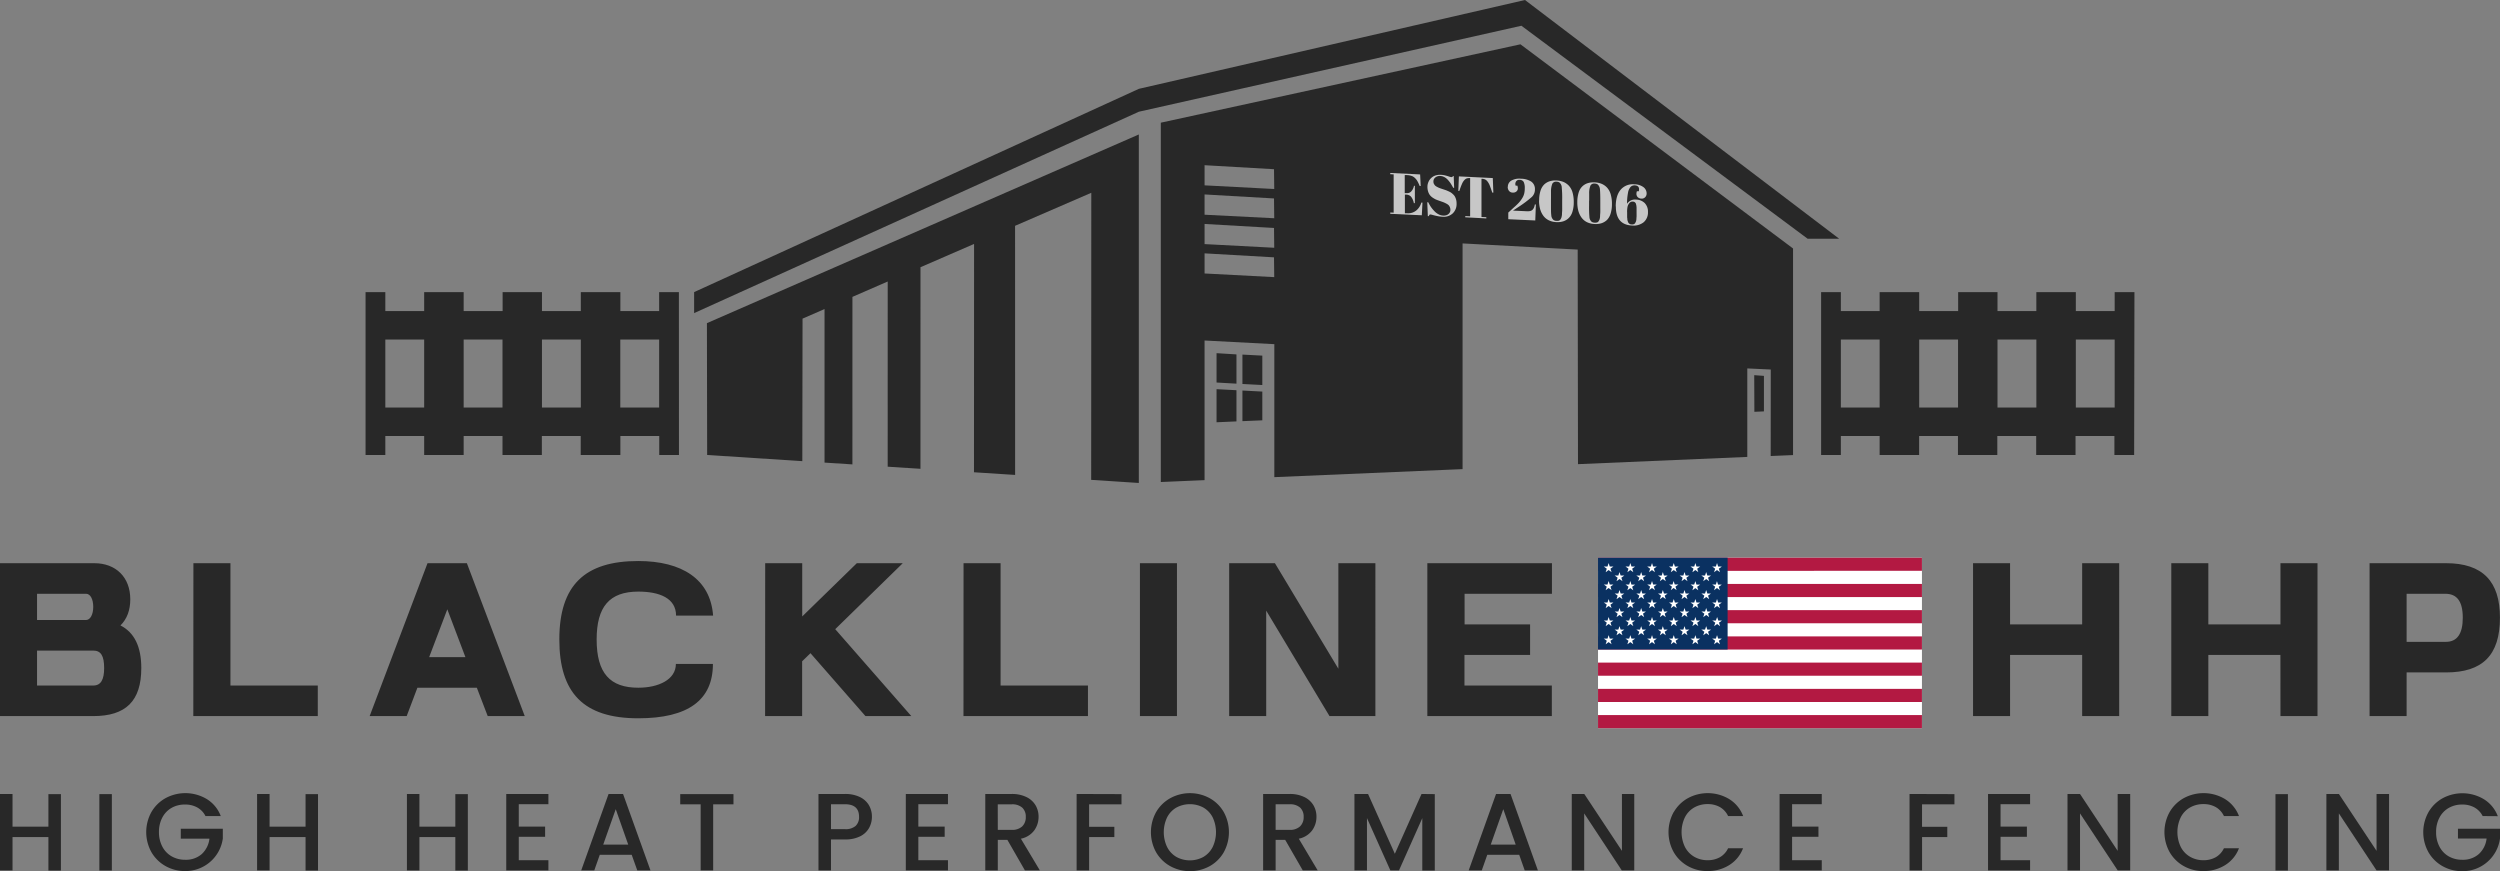 <?xml version="1.0" encoding="UTF-8"?>
<svg xmlns="http://www.w3.org/2000/svg" viewBox="0 0 1080 376.35">
  <rect x="0" y="0" width="1080" height="376.35" fill="#808080" stroke="none"/>
  <defs>
    <style>.cls-1{fill:#282828;}.cls-2{fill:#fff;}.cls-3{fill:#b31942;}.cls-4{fill:#0a3161;}.cls-5{fill:#c7c7c7;}</style>
  </defs>
  <g id="Layer_1" data-name="Layer 1">
    <path class="cls-1" d="M0,309.35H40.28c14,0,20.76-6.41,20.76-20.75,0-9.25-3-15.37-9-18.41,2.83-2.81,4.24-6.59,4.24-11.3,0-9.54-6.23-15.59-15.56-15.59H0Zm40.28-13.2H16v-15.1H40.28c3.31,0,4.71,2.26,4.71,7.55,0,5-1.4,7.55-4.71,7.55Zm-3.1-28.31H16V256.51H37.18c1.88,0,3.1,2.38,3.1,5.67s-1.3,5.66-3.1,5.66Zm46.33,41.51h53.77v-13.2H99.55V243.3h-16Zm127.18,0h16l-25-66.05h-17l-25,66.05h16l4.63-12.26h25.67Zm-9.63-25.47H185.4l7.84-20.66Zm74.65,26.42q32.27,0,32.27-23.49h-16c0,6.8-7.55,10.28-16.23,10.28-12.19,0-18-6.23-18-20.84,0-14.07,5.47-20.68,18-20.68,9.14,0,16.31,2.83,16.31,10.38h16c-1.13-15.74-13.48-23.59-32.35-23.59-23,0-34.08,10.38-34.08,33.89,0,23,10.38,34.05,34.08,34.05Zm54.81-.95h16V285.68l3.61-3.5,23.75,27.17h19.81L360.82,271.8,390,243.3H370.15l-23.59,23v-23h-16Zm85.7,0H470v-13.2H432.25V243.3h-16Zm76.23,0h16V243.3h-16Zm81.9,0h19.82V243.3h-16v45.59L550.77,243.3H531v66.05h16V263.79Zm42.26,0h53.78v-13.2H632.65V282.94H661V269.73h-28.3V256.51h37.74V243.3H616.61Zm282.88,0h16V243.3h-16v26.43H868.35V243.3h-16v66.05h16V282.94h31.14Zm85.67,0h16V243.3h-16v26.43H954V243.3H938v66.05h16V282.94h31.14Zm38.5,0h16V290.49h17c15.77,0,23.32-7.36,23.32-23.68,0-15.57-7.36-23.51-23.32-23.51h-33Zm33-32.07h-17V256.51h16.71c5,0,7.55,3.21,7.55,10.38,0,6.9-2.45,10.39-7.28,10.39Zm0,0"></path>
    <rect class="cls-2" x="690.35" y="240.93" width="139.93" height="73.65"></rect>
    <path class="cls-3" d="M830.28,308.92v5.66H690.35v-5.66ZM690.35,297.58v5.67H830.28v-5.67Zm0-11.33v5.67H830.28v-5.67Zm0-11.33v5.67H830.28v-5.67Zm0-11.33v5.66H830.28v-5.66Zm0-11.33v5.66H830.28v-5.66Zm0-11.33v5.67H830.28v-5.67Zm0,0"></path>
    <rect class="cls-4" x="690.35" y="240.93" width="55.98" height="39.66"></rect>
    <path class="cls-2" d="M694.93,243.24l.49,1.51H697l-1.29.93.5,1.51-1.29-.93-1.28.93.49-1.51-1.28-.93h1.59Zm8.88,1.51h-1.59l1.28.93-.49,1.51,1.29-.93,1.28.93-.49-1.51,1.28-.93h-1.58l-.49-1.51Zm9.36,0h-1.58l1.27.93-.48,1.51,1.28-.93,1.28.93-.49-1.51,1.28-.93h-1.58l-.49-1.51Zm9.36,0H721l1.28.93-.49,1.51,1.28-.93,1.28.93-.49-1.51,1.29-.93h-1.59l-.49-1.51Zm9.37,0h-1.59l1.28.93-.49,1.51,1.29-.93,1.27.93-.48-1.51,1.28-.93h-1.59l-.48-1.51Zm9.36,0h-1.59l1.28.93-.49,1.51,1.29-.93,1.28.93-.49-1.51,1.28-.93h-1.58l-.49-1.51Zm-42.14,3.89h-1.58l1.28.93-.49,1.51,1.28-.94,1.29.94-.49-1.51,1.28-.93h-1.58l-.5-1.51Zm9.37,0H706.9l1.29.93-.49,1.51,1.28-.94,1.28.94-.49-1.51,1.28-.93h-1.58l-.49-1.51Zm9.36,0h-1.59l1.29.93-.49,1.51,1.28-.94,1.28.94-.49-1.51,1.28-.93h-1.58l-.49-1.51Zm9.36,0h-1.58l1.28.93-.49,1.51,1.28-.94,1.29.94-.49-1.51,1.28-.93H728.2l-.5-1.51Zm9.36,0H735l1.28.93-.49,1.51,1.28-.94,1.29.94-.49-1.51,1.28-.93h-1.59l-.49-1.51ZM694.93,251l.49,1.51H697l-1.29.93.5,1.51-1.29-.93-1.28.93.49-1.51-1.28-.93h1.59Zm8.88,1.51h-1.59l1.28.93L703,255l1.29-.93,1.28.93-.49-1.51,1.28-.93h-1.58L704.3,251Zm9.36,0h-1.58l1.27.93-.48,1.51,1.28-.93,1.28.93-.49-1.51,1.28-.93h-1.58l-.49-1.51Zm9.36,0H721l1.28.93-.49,1.51L723,254l1.28.93-.49-1.51,1.29-.93h-1.59L723,251Zm9.37,0h-1.59l1.28.93L731.1,255l1.29-.93,1.27.93-.48-1.51,1.28-.93h-1.59l-.48-1.51Zm9.36,0h-1.59l1.28.93-.49,1.51,1.29-.93L743,255l-.49-1.51,1.28-.93h-1.58l-.49-1.51Zm-42.14,3.89h-1.58l1.28.93-.49,1.51,1.28-.94,1.29.94-.49-1.51,1.28-.93h-1.58l-.5-1.51Zm9.37,0H706.9l1.29.93-.49,1.51,1.28-.94,1.28.94-.49-1.51,1.28-.93h-1.58L709,254.9Zm9.36,0h-1.59l1.29.93-.49,1.51,1.28-.94,1.28.94-.49-1.51,1.28-.93h-1.58l-.49-1.51Zm9.36,0h-1.58l1.28.93-.49,1.51,1.28-.94,1.29.94-.49-1.51,1.28-.93H728.2l-.5-1.51Zm9.36,0H735l1.28.93-.49,1.51,1.28-.94,1.29.94-.49-1.51,1.28-.93h-1.59l-.49-1.51Zm-41.64,2.37.49,1.52H697l-1.29.92.5,1.51-1.29-.93-1.28.93.49-1.51-1.28-.92h1.59Zm8.88,1.52h-1.59l1.28.92-.49,1.51,1.29-.93,1.28.93-.49-1.51,1.28-.92h-1.58l-.49-1.52Zm9.36,0h-1.58l1.27.92-.48,1.51,1.28-.93,1.28.93-.49-1.51,1.28-.92h-1.58l-.49-1.52Zm9.36,0H721l1.28.92-.49,1.51,1.28-.93,1.28.93-.49-1.51,1.29-.92h-1.59l-.49-1.52Zm9.37,0h-1.59l1.28.92-.49,1.51,1.29-.93,1.27.93-.48-1.51,1.28-.92h-1.59l-.48-1.52Zm9.36,0h-1.59l1.28.92-.49,1.51,1.29-.93,1.28.93-.49-1.51,1.28-.92h-1.58l-.49-1.52Zm-42.14,3.88h-1.58l1.28.93-.49,1.51,1.28-.94,1.29.94-.49-1.51,1.28-.93h-1.58l-.5-1.51Zm9.37,0H706.9l1.29.93-.49,1.51,1.28-.94,1.28.94-.49-1.51,1.28-.93h-1.58l-.49-1.51Zm9.36,0h-1.59l1.29.93-.49,1.51,1.28-.94,1.28.94-.49-1.51,1.28-.93h-1.58l-.49-1.51Zm9.36,0h-1.58l1.28.93-.49,1.51,1.28-.94,1.29.94-.49-1.51,1.28-.93H728.2l-.5-1.51Zm9.36,0H735l1.28.93-.49,1.51,1.28-.94,1.29.94-.49-1.51,1.28-.93h-1.59l-.49-1.51Zm-41.64,2.37.49,1.52H697l-1.29.92.5,1.52-1.29-.94-1.28.94.49-1.52-1.28-.92h1.59Zm8.88,1.52h-1.59l1.28.92-.49,1.52,1.29-.94,1.28.94-.49-1.52,1.28-.92h-1.58l-.49-1.52Zm9.36,0h-1.58l1.27.92-.48,1.52,1.28-.94,1.28.94-.49-1.52,1.28-.92h-1.58l-.49-1.52Zm9.36,0H721l1.28.92-.49,1.52,1.28-.94,1.28.94-.49-1.52,1.29-.92h-1.59l-.49-1.52Zm9.37,0h-1.59l1.28.92-.49,1.52,1.29-.94,1.27.94-.48-1.52,1.28-.92h-1.59l-.48-1.52Zm9.36,0h-1.59L741,269l-.49,1.52,1.29-.94,1.28.94-.49-1.52,1.28-.92h-1.58l-.49-1.52ZM699.12,272h-1.58l1.28.93-.49,1.51,1.28-.93,1.29.93-.49-1.51,1.28-.93h-1.58l-.5-1.51Zm9.37,0H706.9l1.29.93-.49,1.51,1.28-.93,1.28.93-.49-1.51,1.28-.93h-1.58l-.49-1.51Zm9.36,0h-1.59l1.29.93-.49,1.51,1.28-.93,1.28.93-.49-1.51,1.28-.93h-1.58l-.49-1.51Zm9.36,0h-1.58l1.28.93-.49,1.51,1.28-.93,1.29.93-.49-1.51,1.28-.93H728.2l-.5-1.51Zm9.36,0H735l1.28.93-.49,1.51,1.28-.93,1.29.93-.49-1.51,1.28-.93h-1.59l-.49-1.51Zm-41.64,2.38.49,1.51H697l-1.29.92.5,1.52-1.29-.94-1.28.94.49-1.52-1.28-.92h1.59Zm8.88,1.51h-1.59l1.28.92-.49,1.52,1.29-.94,1.28.94-.49-1.52,1.28-.92h-1.58l-.49-1.51Zm9.36,0h-1.58l1.27.92-.48,1.52,1.28-.94,1.28.94-.49-1.52,1.28-.92h-1.58l-.49-1.51Zm9.36,0H721l1.28.92-.49,1.52,1.28-.94,1.28.94-.49-1.52,1.29-.92h-1.59l-.49-1.51Zm9.37,0h-1.59l1.28.92-.49,1.52,1.29-.94,1.27.94-.48-1.52,1.28-.92h-1.59l-.48-1.51Zm9.36,0h-1.59l1.28.92-.49,1.52,1.29-.94,1.28.94-.49-1.52,1.28-.92h-1.58l-.49-1.51Zm0,0"></path>
    <path class="cls-1" d="M26.32,343.06v33H20.91V361.6H5.41V376H0v-33H5.41v14.13h15.5V343.06Z"></path>
    <path class="cls-1" d="M48.32,343.06v33h-5.4v-33Z"></path>
    <path class="cls-1" d="M88.77,352.54a8.71,8.71,0,0,0-3.56-3.72A10.66,10.66,0,0,0,80,347.56,11.5,11.5,0,0,0,74.12,349a10.3,10.3,0,0,0-4,4.18,13.09,13.09,0,0,0-1.45,6.26,13.25,13.25,0,0,0,1.45,6.28,10.29,10.29,0,0,0,4,4.2A11.5,11.5,0,0,0,80,371.42,10.33,10.33,0,0,0,87.11,369a10.72,10.72,0,0,0,3.37-6.69H78.1V358H96.26v4.22A16.27,16.27,0,0,1,80,376.3a17,17,0,0,1-8.49-2.16,16.09,16.09,0,0,1-6.09-6,17.85,17.85,0,0,1,0-17.35,16,16,0,0,1,6.12-6,18,18,0,0,1,17.83.43,14.7,14.7,0,0,1,6,7.32Z"></path>
    <path class="cls-1" d="M137.38,343.06v33H132V361.6H116.46V376h-5.4v-33h5.4v14.13H132V343.06Z"></path>
    <path class="cls-1" d="M202.11,343.06v33H196.7V361.6H181.19V376h-5.4v-33h5.4v14.13H196.7V343.06Z"></path>
    <path class="cls-1" d="M224.11,347.42v9.67h11.38v4.42H224.11v10.1h12.8V376H218.7V343h18.21v4.41Z"></path>
    <path class="cls-1" d="M272.9,369.28H259.1L256.73,376h-5.64l11.81-33h6.26L281,376h-5.7Zm-1.51-4.41L266,349.56l-5.41,15.31Z"></path>
    <path class="cls-1" d="M316.86,343.06v4.41h-8.77V376h-5.41V347.47h-8.82v-4.41Z"></path>
    <path class="cls-1" d="M375.47,357.62a8.87,8.87,0,0,1-3.79,3.62,14,14,0,0,1-6.69,1.4h-6V376h-5.41v-33H365a14.37,14.37,0,0,1,6.43,1.3,9.1,9.1,0,0,1,3.94,3.54,9.73,9.73,0,0,1,1.3,5A10,10,0,0,1,375.47,357.62Zm-5.88-.79a5.08,5.08,0,0,0,1.52-4q0-5.4-6.12-5.4h-6v10.76h6A6.54,6.54,0,0,0,369.59,356.83Z"></path>
    <path class="cls-1" d="M396.72,347.42v9.67H408.1v4.42H396.72v10.1h12.8V376H391.31V343h18.21v4.41Z"></path>
    <path class="cls-1" d="M442.76,376l-7.58-13.19h-4.13V376h-5.41v-33H437a14.08,14.08,0,0,1,6.42,1.33,9.19,9.19,0,0,1,3.94,3.55,9.69,9.69,0,0,1,1.3,5,9.88,9.88,0,0,1-1.87,5.86,9.52,9.52,0,0,1-5.76,3.58L449.21,376Zm-11.71-17.5h6A6.27,6.27,0,0,0,441.6,357a5.45,5.45,0,0,0,1.54-4.08,5.25,5.25,0,0,0-1.51-4,6.44,6.44,0,0,0-4.6-1.45h-6Z"></path>
    <path class="cls-1" d="M484.49,343.06v4.41h-14v9.72h10.91v4.41H470.5V376h-5.4v-33Z"></path>
    <path class="cls-1" d="M505.57,374.19a16.08,16.08,0,0,1-6.12-6,17.91,17.91,0,0,1,0-17.38,16.1,16.1,0,0,1,6.12-6,17.77,17.77,0,0,1,17,0,15.88,15.88,0,0,1,6.09,6,18,18,0,0,1,0,17.38,15.86,15.86,0,0,1-6.09,6,17.77,17.77,0,0,1-17,0Zm14.3-4a10.41,10.41,0,0,0,4-4.27,15,15,0,0,0,0-12.83,10.28,10.28,0,0,0-4-4.22,12.32,12.32,0,0,0-11.67,0,10.25,10.25,0,0,0-4,4.22,14.92,14.92,0,0,0,0,12.83,10.39,10.39,0,0,0,4,4.27,12.17,12.17,0,0,0,11.67,0Z"></path>
    <path class="cls-1" d="M562.79,376l-7.59-13.19h-4.13V376h-5.4v-33h11.38a14,14,0,0,1,6.42,1.33,9.19,9.19,0,0,1,3.94,3.55,9.69,9.69,0,0,1,1.3,5,9.88,9.88,0,0,1-1.87,5.86,9.52,9.52,0,0,1-5.76,3.58L569.23,376Zm-11.72-17.5h6a6.25,6.25,0,0,0,4.57-1.52,5.45,5.45,0,0,0,1.54-4.08,5.25,5.25,0,0,0-1.51-4,6.44,6.44,0,0,0-4.6-1.45h-6Z"></path>
    <path class="cls-1" d="M619.83,343.06v33h-5.4V353.44L604.37,376h-3.74l-10.1-22.58V376h-5.41v-33H591l11.57,25.84,11.53-25.84Z"></path>
    <path class="cls-1" d="M656.3,369.28H642.5L640.13,376h-5.65l11.81-33h6.26l11.81,33h-5.69Zm-1.52-4.41-5.36-15.31L644,364.87Z"></path>
    <path class="cls-1" d="M706,376h-5.4L684.37,351.4V376H679V343h5.41l16.27,24.57V343H706Z"></path>
    <path class="cls-1" d="M723.09,350.79a16,16,0,0,1,6.12-6,18,18,0,0,1,17.83.43,14.7,14.7,0,0,1,6,7.32h-6.5a8.71,8.71,0,0,0-3.56-3.89,10.56,10.56,0,0,0-5.26-1.28,11.5,11.5,0,0,0-5.83,1.47,10.28,10.28,0,0,0-4,4.22,14.87,14.87,0,0,0,0,12.81,10.39,10.39,0,0,0,4,4.24,11.32,11.32,0,0,0,5.83,1.5,10.56,10.56,0,0,0,5.26-1.28,8.71,8.71,0,0,0,3.56-3.89H753a14.61,14.61,0,0,1-6,7.3,17.32,17.32,0,0,1-9.37,2.56,17,17,0,0,1-8.49-2.16,16.09,16.09,0,0,1-6.09-6,17.85,17.85,0,0,1,0-17.35Z"></path>
    <path class="cls-1" d="M774.18,347.42v9.67h11.39v4.42H774.18v10.1H787V376H768.78V343H787v4.41Z"></path>
    <path class="cls-1" d="M844.32,343.06v4.41h-14v9.72h10.91v4.41H830.33V376h-5.41v-33Z"></path>
    <path class="cls-1" d="M864.24,347.42v9.67h11.38v4.42H864.24v10.1H877V376H858.83V343H877v4.41Z"></path>
    <path class="cls-1" d="M920.24,376h-5.41L898.57,351.4V376h-5.41V343h5.41l16.26,24.57V343h5.41Z"></path>
    <path class="cls-1" d="M937.29,350.79a16.07,16.07,0,0,1,6.11-6,18,18,0,0,1,17.84.43,14.75,14.75,0,0,1,6,7.32h-6.5a8.71,8.71,0,0,0-3.56-3.89,10.56,10.56,0,0,0-5.26-1.28,11.48,11.48,0,0,0-5.83,1.47,10.21,10.21,0,0,0-4,4.22,14.87,14.87,0,0,0,0,12.81,10.33,10.33,0,0,0,4,4.24,11.3,11.3,0,0,0,5.83,1.5,10.56,10.56,0,0,0,5.26-1.28,8.71,8.71,0,0,0,3.56-3.89h6.5a14.66,14.66,0,0,1-6,7.3,17.32,17.32,0,0,1-9.37,2.56,17,17,0,0,1-8.49-2.16,16.09,16.09,0,0,1-6.09-6,17.85,17.85,0,0,1,0-17.35Z"></path>
    <path class="cls-1" d="M988.38,343.06v33H983v-33Z"></path>
    <path class="cls-1" d="M1032.06,376h-5.41l-16.26-24.62V376H1005V343h5.41l16.26,24.57V343h5.41Z"></path>
    <path class="cls-1" d="M1072.51,352.54a8.77,8.77,0,0,0-3.56-3.72,10.69,10.69,0,0,0-5.26-1.26,11.54,11.54,0,0,0-5.84,1.47,10.27,10.27,0,0,0-4,4.18,13,13,0,0,0-1.45,6.26,13.14,13.14,0,0,0,1.45,6.28,10.26,10.26,0,0,0,4,4.2,11.54,11.54,0,0,0,5.84,1.47,10.35,10.35,0,0,0,7.16-2.47,10.71,10.71,0,0,0,3.36-6.69h-12.37V358H1080v4.22a16.29,16.29,0,0,1-16.31,14.13,17,17,0,0,1-8.49-2.16,16.09,16.09,0,0,1-6.09-6,17.78,17.78,0,0,1,0-17.35,16.07,16.07,0,0,1,6.11-6,18,18,0,0,1,17.83.43,14.65,14.65,0,0,1,6,7.32Z"></path>
    <path class="cls-1" d="M299.86,135.26,492,48.26,657.24,11.12l123.64,92H794.5L658.79,0,492,38.37,299.86,126.19Zm0-3.56"></path>
    <path class="cls-1" d="M293.28,126.19h-8.53v8.19H268v-8.19H250.91v8.19H234.13v-8.19h-17v8.19H200.3v-8.19H183.24v8.19H166.46v-8.19h-8.54v70.36h8.54v-8.19h16.78v8.19H200.3v-8.19h16.78v8.19h17v-8.19h16.79v8.19H268v-8.19h16.79v8.19h8.52ZM166.46,176.06V146.67h16.78v29.39Zm33.84,0V146.67h16.78v29.39Zm33.83,0V146.67h16.79v29.39Zm33.84,0V146.67h16.78v29.39Zm0,0"></path>
    <path class="cls-1" d="M922.08,126.19h-8.54v8.19H896.76v-8.19H879.7v8.19H862.92v-8.19h-17v8.19H829.09v-8.19H812v8.19H795.25v-8.19h-8.53v70.36h8.53v-8.19H812v8.19h17.06v-8.19h16.78v8.19h17v-8.19h16.79v8.19h17v-8.19h16.79v8.19h8.53ZM795.25,176.06V146.67H812v29.39Zm33.84,0V146.67h16.78v29.39Zm33.83,0V146.67h16.79v29.39Zm33.84,0V146.67h16.78v29.39Zm0,0"></path>
    <polygon class="cls-1" points="491.97 58.09 305.39 139.6 305.49 196.55 346.6 199.22 346.7 137.65 356.2 133.51 356.2 199.84 368.24 200.62 368.25 128.25 383.49 121.61 383.48 201.61 397.64 202.52 397.65 115.44 420.8 105.38 420.76 204.02 438.53 205.17 438.51 97.55 471.44 83.28 471.39 207.3 491.97 208.64 491.97 58.09"></polygon>
    <polygon class="cls-1" points="757.89 177.9 762.02 177.72 762.02 162.38 757.83 162.07 757.89 177.9"></polygon>
    <path class="cls-1" d="M706.24,89.52a6.22,6.22,0,0,0-.13-.65,1.7,1.7,0,0,0-.19-.53,2.36,2.36,0,0,0-.3-.34,1.55,1.55,0,0,0-.41-.25,2.47,2.47,0,0,0-.52-.08,1.71,1.71,0,0,0-1.38.57,3.78,3.78,0,0,0-.84,1.56,10.35,10.35,0,0,0-.2,2.39c0,.42,0,.73,0,1s0,.49,0,.83,0,.61.05.8,0,.41,0,.66a3.66,3.66,0,0,0,.13.61l.18.46a1.31,1.31,0,0,0,.25.4,2.7,2.7,0,0,0,.35.29,1.3,1.3,0,0,0,.41.2,3.06,3.06,0,0,0,.55.07,2.17,2.17,0,0,0,.83-.11,1.06,1.06,0,0,0,.58-.47,4.14,4.14,0,0,0,.37-.69,4.32,4.32,0,0,0,.19-1c0-.42.07-.82.09-1.18s0-.84,0-1.43,0-.89,0-1.19,0-.64,0-1S706.27,89.74,706.24,89.52Z"></path>
    <path class="cls-1" d="M689.88,80.43a2.3,2.3,0,0,0-1.32-.4,1.78,1.78,0,0,0-1.81.85,8.68,8.68,0,0,0-.57,3.51c0,.58,0,1.56-.06,2.93l0,2.22a46,46,0,0,0,.12,4.74,2.9,2.9,0,0,0,1,2.1,2.65,2.65,0,0,0,1.26.34,2.89,2.89,0,0,0,1-.09,1.17,1.17,0,0,0,.66-.51,3.57,3.57,0,0,0,.44-.84,5.51,5.51,0,0,0,.22-1.33c0-.62.09-1.19.1-1.72s0-1.28,0-2.26V87.79c0-2.65,0-4.37-.11-5.17A3.12,3.12,0,0,0,689.88,80.43Z"></path>
    <polygon class="cls-1" points="536.73 165.88 545.32 166.33 545.32 153.63 536.73 153.18 536.73 165.88"></polygon>
    <polygon class="cls-1" points="536.73 181.94 545.32 181.58 545.32 169.16 536.73 168.71 536.73 181.94"></polygon>
    <polygon class="cls-1" points="525.55 165.25 534.15 165.74 534.15 153.1 525.55 152.57 525.55 165.25"></polygon>
    <polygon class="cls-1" points="525.55 182.42 534.15 182.05 534.15 168.57 525.55 168.12 525.55 182.42"></polygon>
    <path class="cls-1" d="M656.83,19.14,501.47,53V208.23l18.9-.81V147.1l30.14,1.58v57.45l81.32-3.47,0-97.5,49.73,2.66.13,92.7,73.14-3.13V159.16l10.14.47L764.94,197l9.65-.41,0-89.25Zm-136.46,99v-8.69l30,1.72.1,8.55Zm0-12.69v-8.7l30,1.73.1,8.55Zm0-12.69V84l30,1.73.1,8.55Zm0-12.69v-8.7l30,1.73.1,8.55Z"></path>
    <path class="cls-5" d="M614.22,93l-13.63-.64V91.8l1.47.07,0-16.54-1.47-.07v-.54l12.91.63.24,5-.44,0a16.71,16.71,0,0,0-1-2.13,6.17,6.17,0,0,0-1.14-1.41,3.78,3.78,0,0,0-1.43-.84,7.45,7.45,0,0,0-2-.33l-.88,0v7.79l.86,0a2.36,2.36,0,0,0,2-.8,5,5,0,0,0,1.13-2.35l.38,0v7.46l-.44,0a6.25,6.25,0,0,0-1.2-2.76,2.9,2.9,0,0,0-2.08-.91l-.59,0v8.07l1,0a5.59,5.59,0,0,0,3.9-1.2,6.63,6.63,0,0,0,2.2-3.43l.5,0Zm2.6.37-.24-6,.42,0a16.22,16.22,0,0,0,1.14,2,14.33,14.33,0,0,0,1.49,1.81,6.76,6.76,0,0,0,1.79,1.38,4.54,4.54,0,0,0,2,.57,4,4,0,0,0,1.47-.18,2.66,2.66,0,0,0,1.18-.83,2.22,2.22,0,0,0,.5-1.47,2.73,2.73,0,0,0-.21-1.1,2.92,2.92,0,0,0-.51-.86,3.86,3.86,0,0,0-1-.71,13.25,13.25,0,0,0-1.26-.6c-.43-.16-1-.36-1.66-.59s-1.23-.43-1.72-.65a11.21,11.21,0,0,1-1.42-.84,4.92,4.92,0,0,1-1.15-1.12,5,5,0,0,1-.71-1.5,6.56,6.56,0,0,1-.28-2,5.11,5.11,0,0,1,.41-2A4.87,4.87,0,0,1,618.18,77,5,5,0,0,1,620,75.84a6.64,6.64,0,0,1,2.52-.32,9.17,9.17,0,0,1,1.91.29c.61.16,1.13.31,1.56.46a3.64,3.64,0,0,0,1,.24.57.57,0,0,0,.42-.1,1,1,0,0,0,.29-.36H628l.19,5.08h-.4c-.3-.55-.57-1-.83-1.45a10,10,0,0,0-.93-1.32,7.88,7.88,0,0,0-1.09-1.18,4.81,4.81,0,0,0-1.23-.79,3.64,3.64,0,0,0-1.43-.36,3,3,0,0,0-2.18.61,2.13,2.13,0,0,0-.86,1.77,2.24,2.24,0,0,0,.2,1,4.43,4.43,0,0,0,.53.76,4.31,4.31,0,0,0,.92.6,7.63,7.63,0,0,0,1.15.52c.37.14.84.29,1.41.48s.88.29,1.19.4.69.28,1.14.48a8.19,8.19,0,0,1,1.13.6,10.72,10.72,0,0,1,.91.78,4,4,0,0,1,.76,1,6.58,6.58,0,0,1,.48,1.28,6.3,6.3,0,0,1,.18,1.61,5.57,5.57,0,0,1-1.68,4.29,5.75,5.75,0,0,1-4.41,1.43,13.57,13.57,0,0,1-2.2-.29c-.76-.15-1.41-.31-1.94-.46a6.89,6.89,0,0,0-1.05-.24.53.53,0,0,0-.43.15,3.42,3.42,0,0,0-.3.57Zm13.64-10.89-.47,0,.25-6.28,14.65.72.24,6.29-.48,0c-.2-.65-.39-1.2-.55-1.65s-.32-.87-.49-1.33-.37-.81-.52-1.09a6.76,6.76,0,0,0-.55-.81,3.17,3.17,0,0,0-.63-.6,3,3,0,0,0-.72-.34,3.6,3.6,0,0,0-.89-.16H640l0,16.51,2.09.1v.52L633,93.87v-.52l2.1.1,0-16.52-.32,0a3.33,3.33,0,0,0-1,.11,2.06,2.06,0,0,0-.84.44,4.19,4.19,0,0,0-.69.76,5.46,5.46,0,0,0-.63,1.11q-.31.7-.57,1.38c-.18.47-.38,1.05-.62,1.77Zm20.92-1.73a3.09,3.09,0,0,1,1.43-2.68,7,7,0,0,1,4.29-.86,8.29,8.29,0,0,1,4.46,1.28,3.87,3.87,0,0,1,1.53,3.31,4.4,4.4,0,0,1-1.34,3.28,49.3,49.3,0,0,1-5.92,4.43l-.71.47-1.51,1,6,.28a4.94,4.94,0,0,0,1.51-.12,2.1,2.1,0,0,0,1-.59,3,3,0,0,0,.58-.93,6.84,6.84,0,0,0,.36-1.29l.44,0-.26,6.91-11.66-.54V91.83L654,89.61a28.44,28.44,0,0,0,2.1-2,12.59,12.59,0,0,0,1.43-1.88,7,7,0,0,0,.9-2,9.65,9.65,0,0,0,.27-2.37,6,6,0,0,0-.47-2.76,1.91,1.91,0,0,0-1.72-.89,1.63,1.63,0,0,0-1.43.49,1.94,1.94,0,0,0-.46,1.28,2.26,2.26,0,0,0,.15.74l.74,0a3.47,3.47,0,0,1,.2,1.12,1.73,1.73,0,0,1-.62,1.38,2.12,2.12,0,0,1-1.57.48,2,2,0,0,1-1.63-.75,2.59,2.59,0,0,1-.55-1.7Zm13.54,5.85a13.52,13.52,0,0,1,.56-4.13,6.56,6.56,0,0,1,1.57-2.73,6.13,6.13,0,0,1,2.37-1.42,8.29,8.29,0,0,1,3-.35,9.11,9.11,0,0,1,3,.63,7,7,0,0,1,2.35,1.65,7.23,7.23,0,0,1,1.56,2.87,14.62,14.62,0,0,1,.53,4.19,13.68,13.68,0,0,1-.56,4.14,6.27,6.27,0,0,1-1.59,2.72,6,6,0,0,1-2.35,1.43,8.36,8.36,0,0,1-3,.36,8.24,8.24,0,0,1-3.36-.83,6.48,6.48,0,0,1-2.34-2,9.06,9.06,0,0,1-1.35-2.91,14.1,14.1,0,0,1-.44-3.63Zm5.1-.7v2.25c0,2.44,0,4,.14,4.8a2.88,2.88,0,0,0,1,2.12,2.42,2.42,0,0,0,1.27.35,3.34,3.34,0,0,0,1-.08,1.21,1.21,0,0,0,.68-.53,4.24,4.24,0,0,0,.43-.85,6.17,6.17,0,0,0,.23-1.35c0-.63.08-1.2.09-1.74s0-1.31,0-2.3V86.36a47.27,47.27,0,0,0-.17-5.25,3.07,3.07,0,0,0-.93-2.21,2.25,2.25,0,0,0-1.34-.41,1.8,1.8,0,0,0-1.81.87,9.12,9.12,0,0,0-.58,3.56c0,.59,0,1.58,0,3Zm11.38,1.48a13.39,13.39,0,0,1,.56-4.11,6.16,6.16,0,0,1,1.57-2.72,6,6,0,0,1,2.37-1.42,8.26,8.26,0,0,1,3-.35,8.8,8.8,0,0,1,3,.63,6.8,6.8,0,0,1,2.35,1.64,7.17,7.17,0,0,1,1.56,2.87,14.46,14.46,0,0,1,.55,4.18,13.86,13.86,0,0,1-.56,4.12A6.8,6.8,0,0,1,694.24,95a6.26,6.26,0,0,1-2.35,1.42,8.42,8.42,0,0,1-3,.35,8.13,8.13,0,0,1-3.38-.82,6.42,6.42,0,0,1-2.32-2,9.13,9.13,0,0,1-1.36-2.9,14.12,14.12,0,0,1-.43-3.63Zm5.08-.69v2.24a47,47,0,0,0,.15,4.8,2.92,2.92,0,0,0,1,2.11,2.59,2.59,0,0,0,1.28.35,3,3,0,0,0,1-.09,1.2,1.2,0,0,0,.67-.52,3.63,3.63,0,0,0,.44-.85,4.83,4.83,0,0,0,.21-1.34c0-.63.09-1.21.1-1.74s0-1.3,0-2.3v-2.2c0-2.68-.05-4.43-.15-5.24a3.14,3.14,0,0,0-.93-2.2,2.26,2.26,0,0,0-1.33-.41,1.82,1.82,0,0,0-1.84.86,8.85,8.85,0,0,0-.56,3.56c0,.59,0,1.58,0,3ZM698,89.23c0-3.2.72-5.64,2.15-7.3a6.88,6.88,0,0,1,5.9-2.31,6.61,6.61,0,0,1,3.91,1.22,3.38,3.38,0,0,1,1.38,2.76,2.23,2.23,0,0,1-.62,1.59,2.05,2.05,0,0,1-1.68.61,2.31,2.31,0,0,1-1.51-.61,2,2,0,0,1-.59-1.44,3.56,3.56,0,0,1,.19-1.12l.81,0a2.82,2.82,0,0,0,.13-.89c0-1-.59-1.59-1.79-1.66a2.37,2.37,0,0,0-1.85.66,4.82,4.82,0,0,0-1.12,2.49,23.8,23.8,0,0,0-.42,4.81,4.11,4.11,0,0,1,3.92-1.82,5.51,5.51,0,0,1,3.7,1.5,5.27,5.27,0,0,1,1.41,3.89,5.52,5.52,0,0,1-1.86,4.4,7,7,0,0,1-5,1.42c-4.71-.21-7.06-3-7-8.24Zm4.92,2.36v1c0,.21,0,.5,0,.84s0,.62.05.81,0,.41.06.67a3,3,0,0,0,.14.62l.18.47a1.45,1.45,0,0,0,.25.4,2.17,2.17,0,0,0,.36.29,1.19,1.19,0,0,0,.42.21,4.37,4.37,0,0,0,.56.06,2,2,0,0,0,.84-.11,1.08,1.08,0,0,0,.59-.47,4.3,4.3,0,0,0,.36-.71,4.25,4.25,0,0,0,.2-1c0-.43.06-.83.07-1.2s0-.85,0-1.45,0-.9,0-1.2,0-.65,0-1a7.82,7.82,0,0,0-.07-.86,4.61,4.61,0,0,0-.14-.66,1.77,1.77,0,0,0-.19-.54,2.45,2.45,0,0,0-.31-.34,1.33,1.33,0,0,0-.41-.25,2.57,2.57,0,0,0-.54-.08,1.67,1.67,0,0,0-1.39.58,3.73,3.73,0,0,0-.84,1.59,11.15,11.15,0,0,0-.2,2.42Zm0,0"></path>
  </g>
</svg>
